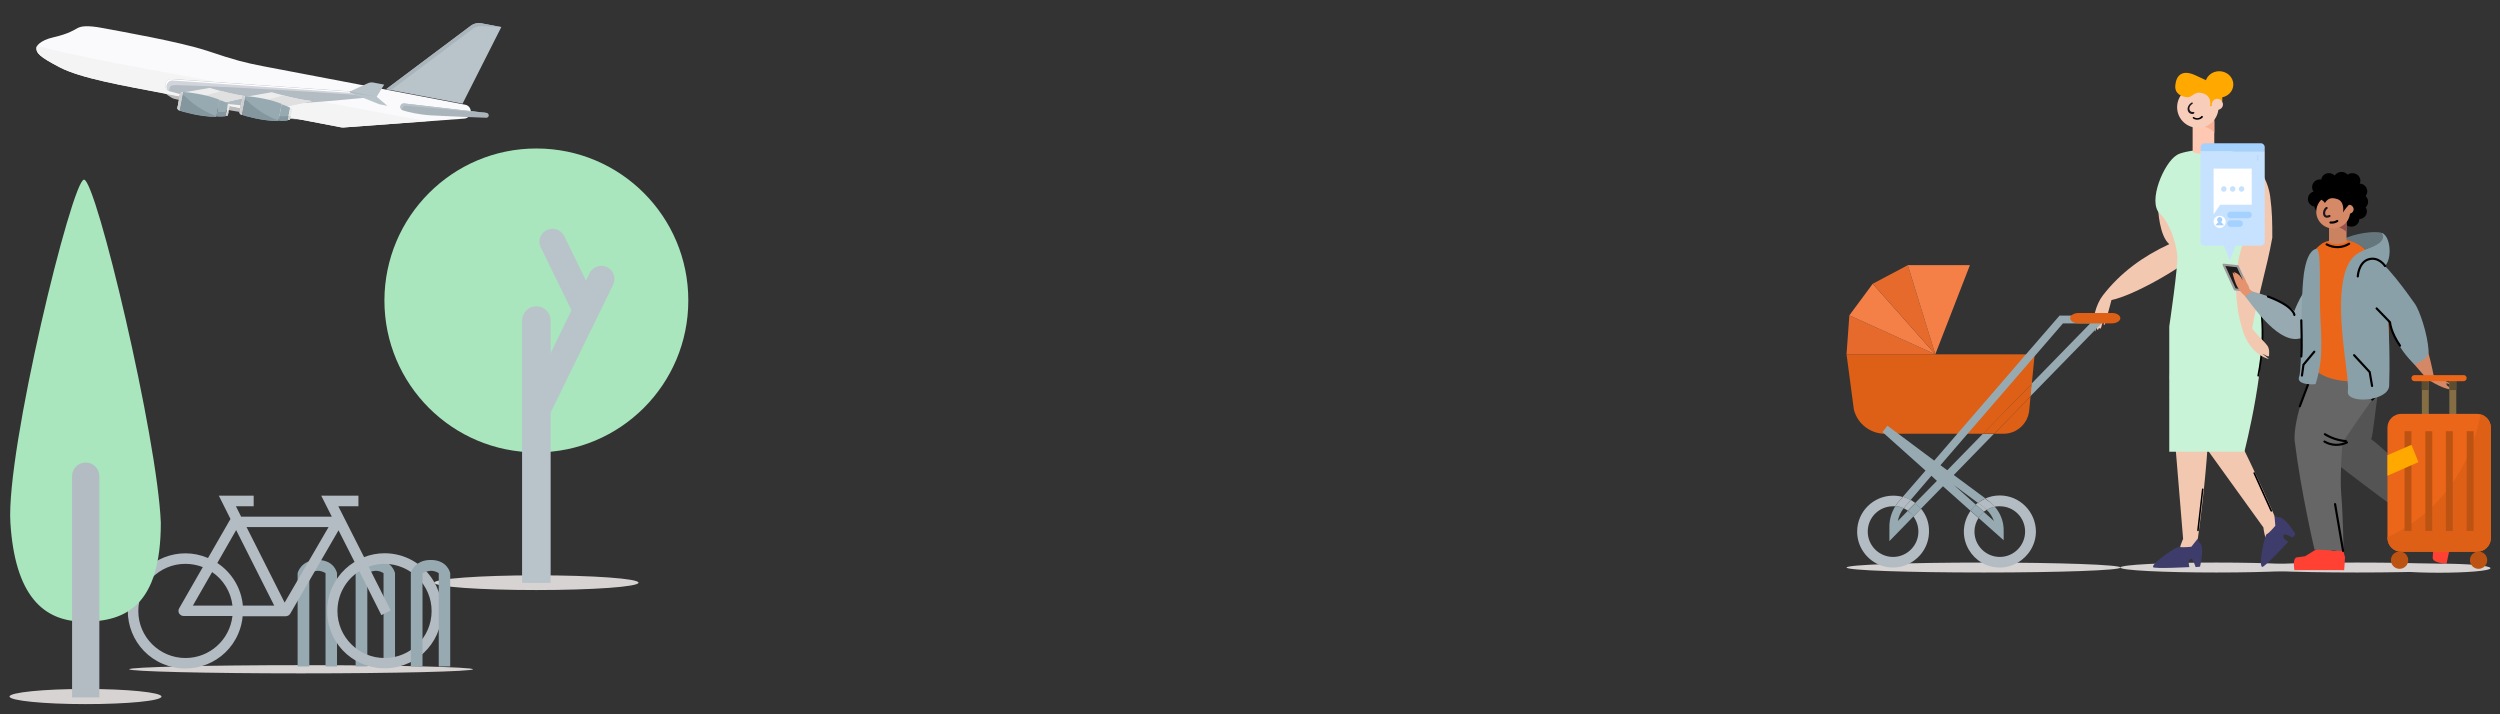 <?xml version="1.0" encoding="utf-8"?>
<!-- Generator: Adobe Illustrator 23.0.0, SVG Export Plug-In . SVG Version: 6.00 Build 0)  -->
<svg version="1.1" id="Layer_1" xmlns="http://www.w3.org/2000/svg" xmlns:xlink="http://www.w3.org/1999/xlink" x="0px" y="0px"
	 viewBox="0 0 1155 330" style="enable-background:new 0 0 1155 330;" xml:space="preserve">
<rect x="0" y="0" width="1155" height="330" fill="#333333" stroke="none"/>
<style type="text/css">
	.st0{clip-path:url(#SVGID_2_);fill:#BBBBBC;}
	.st1{clip-path:url(#SVGID_2_);fill:#FAFAFC;}
	.st2{clip-path:url(#SVGID_2_);fill:#F4F4F4;}
	.st3{clip-path:url(#SVGID_2_);fill:#B9C4CA;}
	.st4{clip-path:url(#SVGID_2_);fill:#A9B5BA;}
	.st5{clip-path:url(#SVGID_2_);fill:#B2BCC2;}
	.st6{clip-path:url(#SVGID_2_);fill:#D2D4DB;}
	.st7{clip-path:url(#SVGID_2_);fill:#FFFFFF;}
	.st8{clip-path:url(#SVGID_2_);fill:#EDEDED;}
	.st9{clip-path:url(#SVGID_2_);fill:#E0E0E0;}
	.st10{clip-path:url(#SVGID_2_);fill:#97AAB2;}
	.st11{clip-path:url(#SVGID_2_);fill:#E8E8E8;}
	.st12{clip-path:url(#SVGID_2_);fill:#85979E;}
	.st13{clip-path:url(#SVGID_2_);fill:#CECECE;}
	.st14{clip-path:url(#SVGID_4_);fill:#D6D3D2;}
	.st15{clip-path:url(#SVGID_4_);fill:#A9E5BD;}
	.st16{clip-path:url(#SVGID_4_);fill:#B9C4CA;}
	.st17{clip-path:url(#SVGID_4_);fill:#F3C8B1;}
	.st18{clip-path:url(#SVGID_4_);fill:#C9F3D7;}
	.st19{clip-path:url(#SVGID_4_);fill:#3D3C6B;}
	.st20{clip-path:url(#SVGID_4_);fill:#FFC8B3;}
	.st21{clip-path:url(#SVGID_4_);fill:#F9B196;}
	.st22{clip-path:url(#SVGID_4_);fill:#F8CDBA;}
	.st23{clip-path:url(#SVGID_4_);}
	.st24{clip-path:url(#SVGID_4_);fill:#FFA800;}
	.st25{clip-path:url(#SVGID_4_);fill:#1F161E;}
	.st26{clip-path:url(#SVGID_4_);fill:#B2BCC2;}
	.st27{clip-path:url(#SVGID_4_);fill:#DD6016;}
	.st28{clip-path:url(#SVGID_4_);fill:#E56A2C;}
	.st29{clip-path:url(#SVGID_4_);fill:#F48047;}
	.st30{clip-path:url(#SVGID_4_);fill:#97AAB2;}
	.st31{clip-path:url(#SVGID_4_);fill:#C7E2FE;}
	.st32{clip-path:url(#SVGID_4_);fill:#FFFFFF;}
	.st33{clip-path:url(#SVGID_4_);fill:#A5D1FE;}
	.st34{clip-path:url(#SVGID_4_);fill:none;stroke:#A5D1FE;stroke-width:3;stroke-linecap:round;}
	.st35{clip-path:url(#SVGID_4_);fill:#1D1D1B;}
	.st36{clip-path:url(#SVGID_4_);fill:none;stroke:#9A9A9A;stroke-linecap:round;stroke-linejoin:round;}
	.st37{clip-path:url(#SVGID_4_);fill:#FF4133;}
	.st38{clip-path:url(#SVGID_4_);fill:#535453;}
	.st39{clip-path:url(#SVGID_4_);fill:#666666;}
	.st40{clip-path:url(#SVGID_4_);fill:none;stroke:#000000;stroke-linecap:round;}
	.st41{clip-path:url(#SVGID_4_);fill:#E5936F;}
	.st42{clip-path:url(#SVGID_4_);fill:#EB6619;}
	.st43{clip-path:url(#SVGID_4_);fill:#89A0A9;}
	.st44{clip-path:url(#SVGID_4_);fill:#65777D;}
	.st45{clip-path:url(#SVGID_4_);fill:#D58866;}
	.st46{clip-path:url(#SVGID_4_);fill:none;stroke:#000000;stroke-linecap:round;stroke-linejoin:round;}
	.st47{clip-path:url(#SVGID_4_);fill:#CB8260;}
	.st48{clip-path:url(#SVGID_4_);fill:#974F4F;}
	.st49{clip-path:url(#SVGID_4_);fill:#D58967;}
	.st50{clip-path:url(#SVGID_4_);fill:none;stroke:#000000;stroke-width:1.001;stroke-linecap:round;stroke-miterlimit:4.002;}
	.st51{clip-path:url(#SVGID_4_);fill:none;stroke:#1F161E;stroke-linecap:round;stroke-miterlimit:10;}
	.st52{clip-path:url(#SVGID_6_);fill:#D6D3D2;}
	.st53{clip-path:url(#SVGID_6_);fill:#856D44;}
	.st54{clip-path:url(#SVGID_6_);fill:#5E4E2F;}
	.st55{clip-path:url(#SVGID_6_);fill:#EB6619;}
	.st56{clip-path:url(#SVGID_6_);fill:#DD6016;}
	.st57{clip-path:url(#SVGID_6_);fill:#BD5312;}
	.st58{clip-path:url(#SVGID_6_);fill:#FFA800;}
</style>
<g>
	<defs>
		<polygon id="SVGID_1_" points="-4,-30 1202,-27 1195,427 -10,427 		"/>
	</defs>
	<clipPath id="SVGID_2_">
		<use xlink:href="#SVGID_1_"  style="overflow:visible;"/>
	</clipPath>
	<path class="st0" d="M75.9,42.7c0,0,2.6,2.4,4.7,3c2.1,0.6,44.8,10.1,61.5,9.5L75.9,42.7z"/>
	<path class="st1" d="M16.9,21.7c0,0,0.9-2.9,7.9-4.5c7-1.6,9.5-3.4,11-4.2s4.1-1.5,11.9,0c7.8,1.5,35,6.2,48.1,10.5
		c13.1,4.4,17.1,5.4,25.8,7.1l93.4,17.8c1.5,0.3,2.6,1.7,2.5,3.3c0,0.2,0,0.3-0.1,0.5c-0.2,1.4-1.4,2.5-2.9,2.6l-55.9,4.1
		c-0.4,0-0.8,0-1.2-0.1L75.9,43.1C57.4,39.6,37.4,36.2,27.4,31C18.7,26.4,16.4,24.6,16.9,21.7"/>
	<path class="st2" d="M16.9,21.7c-0.5,2.9,1.8,4.7,10.5,9.3c10,5.3,29.9,8.6,48.4,12.2l81.7,15.6c0.4,0.1,0.8,0.1,1.2,0.1L197,56
		C153.7,47.9,69.1,32.1,52.6,29c-17.3-3.3-30.3-6.5-35.4-7.8C17,21.5,16.9,21.7,16.9,21.7"/>
	<path class="st3" d="M178.4,41.2l38.8-29.1c1.5-1.2,3.4-1.7,5.3-1.3l9.1,1.7l-17.9,35.4L178.4,41.2z"/>
	<path class="st4" d="M178.4,41.2l2.3,0.4l37.6-28.2c1.5-1.2,2.9-1.3,5.3-1.3l8.1,0.4l0,0l-9.1-1.7c-1.9-0.4-3.8,0.1-5.3,1.3
		L178.4,41.2z"/>
	<path class="st4" d="M185,49.1L185,49.1c-0.2,0.8,0.3,1.6,1.1,1.9c2.2,0.7,7,1.9,13,2.3c7.3,0.4,21.8,1,25.6,1.1
		c0.5,0,1-0.4,1.1-0.9c0.1-0.6-0.3-1.2-0.9-1.3l-38.1-4.4C185.9,47.7,185.1,48.3,185,49.1"/>
	<path class="st3" d="M185,49.1c-0.1,0.7,0.2,1.4,0.8,1.7c-0.1-0.2-0.1-0.5,0-0.7c0.2-0.8,0.9-1.4,1.8-1.3l37.9,3.6
		c-0.1-0.1-0.3-0.2-0.5-0.2c0,0-0.1,0-0.1,0l-38.1-4.4C185.9,47.7,185.1,48.3,185,49.1"/>
	<path class="st5" d="M76.4,38.9L76.4,38.9c-0.3,1.5,0.6,2.9,2.1,3.3c5.8,1.7,20.6,5.6,32.6,6.4c15.3,1,63.1-4,63.1-4l-12.6-2.4
		l-82-5.7C78,36.4,76.7,37.4,76.4,38.9"/>
	<path class="st6" d="M76.4,38.9c-0.3,1.4,0.5,2.7,1.8,3.2c-0.1-0.5,0-1.1,0.3-1.8c0.4-1.2,2.4-1,5.5-0.9
		c18.3,0.4,72.3,3.6,89.6,5.2l-12-2.3l-82-5.7C78,36.4,76.7,37.4,76.4,38.9"/>
	<path class="st7" d="M76.4,38.9c-0.2,1.1,0.2,2.1,1,2.8c-0.4-0.6-0.6-1.4-0.5-2.2c0.3-1.5,1.6-2.5,3.1-2.3l82,5.7l9.8,1.9
		c1.4-0.1,2.1-0.1,2.1-0.1l-12.6-2.4l-82-5.7C78,36.4,76.7,37.4,76.4,38.9"/>
	<path class="st8" d="M84.8,42.7l12.1-2.1c0,0,11,3.4,18.5,4.1l-13.5,3L84.8,42.7z"/>
	<path class="st9" d="M102.1,42c3.8,1,9.1,2.2,13.3,2.7l-13.5,3L92,44.8C95.4,44,98.8,43.2,102.1,42"/>
	<path class="st10" d="M83.2,43.3c0,0,0.1-0.8,1.3-0.8c1.2,0,9.9,0.8,16.7,3.5c0.1,0.1,0.2,0.2,0.2,0.3l-1.4,7.5
		c0,0.1-0.2,0.2-0.3,0.2c-7.4,0-15.7-2.5-16.8-2.9c-1.1-0.4-0.9-1.2-0.9-1.2L83.2,43.3z"/>
	<path class="st10" d="M105.2,47.7c0.1,0,0.1,0.2,0.1,0.3l-1.1,5.5c0,0.1-0.1,0.2-0.2,0.2c-0.6,0.1-2.8,0.2-4,0l1.4-7.5
		C102.7,46.5,104.6,47.4,105.2,47.7"/>
	<path class="st11" d="M106,48.2c0.1,0.1,0.2,0.2,0.2,0.4l-0.9,4.5c0,0.2-0.2,0.3-0.3,0.3c-0.2,0-0.5,0-0.7,0l1.1-5.5
		C105.6,48,105.8,48.2,106,48.2"/>
	<path class="st12" d="M104.7,51.6l-0.4,1.9c0,0.1-0.1,0.2-0.2,0.2c-0.6,0.1-2.8,0.2-4,0l0.4-2C101.8,51.8,103.3,51.8,104.7,51.6"/>
	<path class="st13" d="M105.6,51.7l-0.3,1.5c0,0.2-0.2,0.3-0.3,0.3c-0.2,0-0.5,0-0.7,0l0.3-1.6C104.9,51.8,105.3,51.8,105.6,51.7"/>
	<path class="st12" d="M82.9,51c1.1,0.4,9.4,2.9,16.8,2.9c0.1,0,0.2-0.1,0.3-0.2c-8.9-3.3-14.4-8.9-16.4-11.1
		c-0.4,0.2-0.4,0.6-0.4,0.6L82,49.8C82,49.8,81.8,50.6,82.9,51"/>
	<path class="st11" d="M83.2,43.3c0,0,0.1-0.8,1.3-0.8c0,0,0,0,0,0L82.9,51c0,0,0,0,0,0c-1.1-0.4-0.9-1.2-0.9-1.2L83.2,43.3z"/>
	<path class="st13" d="M82.9,51L82.9,51l1.5-7.6c-0.3-0.3-0.5-0.6-0.7-0.8c-0.4,0.2-0.4,0.6-0.4,0.6L82,49.8
		C82,49.8,81.8,50.6,82.9,51"/>
	<path class="st8" d="M113.5,44.7l12.1-2.1c0,0,11,3.4,18.5,4.1l-13.5,3L113.5,44.7z"/>
	<path class="st9" d="M130.8,44c3.8,1,9.1,2.2,13.3,2.7l-13.5,3l-9.9-2.9C124.1,45.9,127.5,45.2,130.8,44"/>
	<path class="st10" d="M111.9,45.2c0,0,0.1-0.8,1.3-0.8c1.2,0,9.9,0.8,16.7,3.5c0.1,0.1,0.2,0.2,0.2,0.3l-1.4,7.5
		c0,0.1-0.2,0.2-0.3,0.2c-7.4,0-15.7-2.5-16.8-2.9c-1.1-0.4-0.9-1.2-0.9-1.2L111.9,45.2z"/>
	<path class="st10" d="M133.9,49.7c0.1,0,0.1,0.2,0.1,0.3l-1.1,5.5c0,0.1-0.1,0.2-0.2,0.2c-0.6,0.1-2.8,0.2-4,0l1.4-7.5
		C131.4,48.5,133.3,49.4,133.9,49.7"/>
	<path class="st11" d="M134.7,50.2c0.1,0.1,0.2,0.2,0.2,0.4l-0.9,4.5c0,0.2-0.2,0.3-0.3,0.3c-0.2,0-0.5,0-0.7,0L134,50
		C134.3,50,134.5,50.1,134.7,50.2"/>
	<path class="st12" d="M133.4,53.5l-0.4,1.9c0,0.1-0.1,0.2-0.2,0.2c-0.6,0.1-2.8,0.2-4,0l0.4-2C130.5,53.8,132,53.8,133.4,53.5"/>
	<path class="st13" d="M134.3,53.6l-0.3,1.5c0,0.2-0.2,0.3-0.3,0.3c-0.2,0-0.5,0-0.7,0l0.3-1.6C133.6,53.8,134,53.7,134.3,53.6"/>
	<path class="st12" d="M111.6,53c1.1,0.4,9.4,2.9,16.8,2.9c0.1,0,0.2-0.1,0.3-0.2c-8.9-3.3-14.4-8.9-16.4-11.1
		c-0.4,0.2-0.4,0.6-0.4,0.6l-1.2,6.6C110.7,51.8,110.5,52.6,111.6,53"/>
	<path class="st11" d="M111.9,45.2c0,0,0.1-0.8,1.3-0.8c0,0,0,0,0,0l-1.6,8.6c0,0,0,0,0,0c-1.1-0.4-0.9-1.2-0.9-1.2L111.9,45.2z"/>
	<path class="st13" d="M111.6,53L111.6,53l1.5-7.6c-0.3-0.3-0.5-0.6-0.7-0.8c-0.4,0.2-0.4,0.6-0.4,0.6l-1.2,6.6
		C110.7,51.8,110.5,52.6,111.6,53"/>
	<path class="st3" d="M161.5,42.3l8.6-3.9c0.7-0.3,1.5-0.4,2.2-0.3l5.2,1l-3.5,5.6l5,4.2l-4-0.8l-13-5.2L161.5,42.3z"/>
	<polygon class="st4" points="162.1,42.9 161.5,42.3 174.1,44.7 	"/>
</g>
<g>
	<defs>
		<rect id="SVGID_3_" x="-117" y="-892" width="1400" height="3462"/>
	</defs>
	<clipPath id="SVGID_4_">
		<use xlink:href="#SVGID_3_"  style="overflow:visible;"/>
	</clipPath>
	<path class="st14" d="M247.8,265.8c26.1,0,47.2,1.5,47.2,3.4c0,1.9-21.1,3.4-47.2,3.4c-26.1,0-47.2-1.5-47.2-3.4
		C200.7,267.4,221.8,265.8,247.8,265.8"/>
	<path class="st15" d="M247.8,68.6c38.8,0,70.2,31.4,70.2,70.2c0,38.8-31.4,70.2-70.2,70.2s-70.2-31.4-70.2-70.2
		C177.7,100,209.1,68.6,247.8,68.6"/>
	<path class="st16" d="M254.4,269.3h-13.2V148.1c0-3.6,2.9-6.6,6.6-6.6c3.6,0,6.6,2.9,6.6,6.6V269.3z"/>
	<path class="st16" d="M252.2,195.1l-10.8-5.3l31-63.6c1.5-3,5.1-4.2,8.1-2.8c3,1.5,4.2,5.1,2.8,8.1L252.2,195.1z"/>
	<path class="st16" d="M252.6,106.3L252.6,106.3c3-1.5,6.6-0.2,8.1,2.8l16.6,34l-10.8,5.3l-16.6-34
		C248.3,111.4,249.6,107.8,252.6,106.3"/>
	<path class="st14" d="M1089,259.9c29.5,0,53.4,1,53.4,2.3c0,1.3-23.9,2.3-53.4,2.3c-29.5,0-53.4-1-53.4-2.3
		C1035.6,260.9,1059.5,259.9,1089,259.9"/>
	<path class="st14" d="M1024,259.9c24.5,0,44.4,1,44.4,2.3c0,1.3-19.9,2.3-44.4,2.3c-24.5,0-44.4-1-44.4-2.3
		C979.6,260.9,999.4,259.9,1024,259.9"/>
	<path class="st17" d="M1011.7,96.2c1.9,7.7,3.6,12.6,4.4,19.9c-7.3,7.3-30.4,20.5-40.6,22.5c-0.4,1.8-1.2,4.3-1.6,6
		c-0.4,1.7-0.9,4.2-1.5,5.2c-1.1,1.8,0.3-2.7-0.4-2.5c-0.6,0.2-1.1,5.2-1.8,4.5c-0.8-0.7-0.5,0.3-1,0.6c-0.5,0.3-0.8-2.8-0.8-3.1
		c-0.1,1.3-0.2,2.6-0.3,3.9c-2.3-4.5,0.4-12.9,3.4-16.7c8.2-10.6,18.6-18.1,30.7-23.7c-4.5-3.9-5.2-15.1-5.3-19.2
		c-0.3-7,5.4-15.9,10.3-11.1C1011,86.3,1010.8,92.7,1011.7,96.2"/>
	<path class="st17" d="M1047.8,249.6c1.8-0.3,4.7-7.1,4-8.9c-1.5-3.8-9.4-21.9-18.8-40.4c-9.5-18.5-23.2-38.5-30.6-16.7l43.3,60.1
		C1045.7,243.8,1046.3,249.6,1047.8,249.6C1047.8,249.6,1047.8,249.6,1047.8,249.6"/>
	<path class="st17" d="M1015.3,249.6c0.6-4.1,3.3-23.6,4.7-44.3c0.8-11.1,0.7-23.3-2.3-29.8l5.1-34.9h-18.6l-1.8,34l0.1,0.6l0,0
		l6.1,73.8c0,0-2.6,5.5-1.2,6.1c0.1,0.1,0.3,0.1,0.4,0.1C1009.9,255.2,1015,251.3,1015.3,249.6"/>
	<path class="st18" d="M1035.5,71.6c7.9,4.6,9.7,7,9,8.6c-0.8,1.8-7.9-0.6-9,3.8c-2,7.7,4,9.3,4,9.3l-4.2,17.4c0,0,5.5,8.4,9.2,31.2
		c3.8,22.8-7.6,66.8-7.6,66.8l-34.7,0l0-57.9c0,0,4.3-28.9,3.7-33.1c-1.4-10.4-5.7-17.2-8.1-19c-5.7-5.7,2-23.5,7.8-27
		C1008.6,69.4,1027.5,67,1035.5,71.6"/>
	<path class="st19" d="M1050.8,238.2c0.7,1,2.3,0.3,3.8,1.4c2.9,2,5.9,7.2,5.9,7.2l-1.3,1.5c0,0-3.6-1.9-4-1.3c-1.2,1.6,2,3.3,2,3.3
		s-11.2,12.1-12.1,11.6c-1.8-0.9,1.2-15,2.2-15.2c1-0.3,3.9-3.8,3.9-3.8"/>
	<path class="st19" d="M1015.4,248.8c-0.2,1.2,1.4,1.9,1.8,3.7c0.7,3.5-0.8,9.3-0.8,9.3l-2,0.2c0,0-1.3-3.9-2-3.8
		c-2,0.3-0.9,3.8-0.9,3.8s-16.5,0.9-16.8,0c-0.6-1.9,11.3-9.9,12.2-9.4c0.9,0.5,5.5,0,5.5,0"/>
	<path class="st20" d="M1013,69.8c0,1.7,10,1.8,10,0v-14h-10V69.8z"/>
	<path class="st21" d="M1016.3,57.6c0.9,0,6.7,2.6,6.7,4v-7.6C1021.6,54.1,1016.3,57.6,1016.3,57.6"/>
	<path class="st22" d="M1018.7,58.5c-5,1.8-10.5-0.8-12.3-5.7c-1.8-5,0.8-10.5,5.7-12.3c5-1.8,10.5,0.8,12.3,5.7
		S1023.7,56.7,1018.7,58.5"/>
	<path class="st23" d="M1015.1,55.3c-0.7,0-1.4-0.2-1.9-0.6c-0.2-0.1-0.2-0.4-0.1-0.5c0.1-0.2,0.4-0.2,0.5-0.1
		c1.1,0.8,2.6,0.6,3.4-0.4c0.1-0.2,0.4-0.2,0.6,0c0.2,0.1,0.2,0.4,0,0.6C1017,54.9,1016.1,55.3,1015.1,55.3"/>
	<path class="st24" d="M1024.3,44.9c-0.4,0.4-0.8,2.2-1.4,3c-0.5,0.6-1.1,1.1-1.9,1.3c0,0,1.3-4.5-3-6c-4.4-1.5-4.7,1.8-7.5,1.7
		c-2.8-0.2-5.9-1.7-5.5-5.5c0.4-4.5,3.1-7.4,9.1-4.7c6,2.7,14.7,6.9,14.7,6.9C1027.4,42.8,1025.9,43.9,1024.3,44.9"/>
	<path class="st24" d="M1025.3,32.9c3.6,0,6.5,2.8,6.5,6.1c0,3.4-2.9,6.1-6.5,6.1c-3.6,0-6.5-2.8-6.5-6.1
		C1018.8,35.6,1021.7,32.9,1025.3,32.9"/>
	<polygon class="st24" points="1026.7,44.9 1026.7,46.9 1023,45.8 1023,43 	"/>
	<path class="st22" d="M1025.3,50.6c-1.3,0.5-2.8-0.2-3.3-1.5c-0.5-1.3,0.2-2.8,1.5-3.3s2.8,0.2,3.3,1.5
		C1027.4,48.6,1026.7,50.1,1025.3,50.6"/>
	<path class="st25" d="M1013,52.7c-1,0-1.9-0.5-2.2-1.5c-0.4-1.1,0-2.7,1.7-3.8c0.2-0.1,0.4-0.1,0.5,0.1c0.1,0.2,0.1,0.4-0.1,0.5
		c-1.3,0.8-1.6,2-1.3,2.8c0.3,0.7,0.9,1.1,1.8,0.9c0.2,0,0.4,0.1,0.4,0.3c0,0.2-0.1,0.4-0.3,0.4C1013.4,52.7,1013.2,52.7,1013,52.7"
		/>
	<path class="st23" d="M1043.3,174C1043.2,174,1043.2,174,1043.3,174c-0.3,0-0.4-0.3-0.4-0.5c4.4-22.1,0.1-36.7,0-36.9
		c-0.1-0.2,0.1-0.4,0.3-0.5s0.4,0.1,0.5,0.3c0,0.1,4.5,15,0,37.3C1043.6,173.9,1043.4,174,1043.3,174"/>
	<path class="st23" d="M1049.4,236.4c-0.1,0-0.3-0.1-0.4-0.2l-7.9-17.5c-0.1-0.2,0-0.4,0.2-0.5c0.2-0.1,0.4,0,0.5,0.2l7.9,17.5
		c0.1,0.2,0,0.4-0.2,0.5C1049.5,236.4,1049.5,236.4,1049.4,236.4"/>
	<path class="st23" d="M1015.5,245.4C1015.5,245.4,1015.5,245.4,1015.5,245.4c-0.3,0-0.4-0.2-0.4-0.4l2.2-19c0-0.2,0.2-0.4,0.4-0.3
		c0.2,0,0.4,0.2,0.3,0.4l-2.2,19C1015.9,245.3,1015.7,245.4,1015.5,245.4"/>
	<path class="st14" d="M916.4,259.9c35,0,63.3,1,63.3,2.3c0,1.3-28.3,2.3-63.3,2.3c-35,0-63.3-1-63.3-2.3
		C853.1,260.9,881.4,259.9,916.4,259.9"/>
	<path class="st26" d="M923.9,228.9c-2.4,0-4.6,0.5-6.7,1.4l1.4,1.1c1.1,0.8,2,1.7,2.9,2.7c0.8-0.2,1.6-0.2,2.4-0.2
		c6.5,0,11.7,5.2,11.7,11.7c0,6.4-5.2,11.7-11.7,11.7c-6.4,0-11.7-5.2-11.7-11.7c0-2.3,0.7-4.5,1.9-6.3l-3.7-3.3
		c-1.9,2.7-3.1,6-3.1,9.6c0,6.1,3.4,11.5,8.3,14.4c2.4,1.4,5.3,2.2,8.3,2.2c3,0,5.7-0.8,8.2-2.2c5-2.9,8.5-8.3,8.5-14.5
		C940.5,236.4,933.1,228.9,923.9,228.9 M917.9,235.5c-0.4-0.4-0.9-0.8-1.4-1.2l-2.7-2c-0.3,0.2-0.7,0.5-1,0.8l3.7,3.3
		C917,236.1,917.4,235.8,917.9,235.5"/>
	<path class="st26" d="M887.5,235l-3.5,3.6c1.4,1.9,2.3,4.4,2.3,7c0,6.4-5.2,11.7-11.7,11.7c-6.4,0-11.7-5.2-11.7-11.7
		c0-6.5,5.2-11.7,11.7-11.7c0.3,0,0.6,0,1,0c0.4-0.7,0.9-1.3,1.4-1.9l2.1-2.4c-1.4-0.4-2.9-0.6-4.5-0.6c-9.1,0-16.6,7.4-16.6,16.6
		c0,6.8,4.1,12.6,9.9,15.2c2,0.9,4.3,1.4,6.7,1.4c2.7,0,5.3-0.7,7.6-1.9c5.3-2.8,9-8.3,9-14.7C891.3,241.5,889.9,237.9,887.5,235
		 M884.9,232.4c-0.7-0.5-1.4-1-2.1-1.4l-2.9,3.3c-0.1,0.2-0.3,0.3-0.4,0.5c0.7,0.3,1.3,0.7,1.9,1.1L884.9,232.4z"/>
	<path class="st27" d="M938.1,183.2l-16.8,17.2h4.3c6.2,0,11.3-4.7,11.9-10.8L938.1,183.2z"/>
	<path class="st27" d="M853.1,163.7l3.4,25.6c1.7,6.5,7.5,11,14.2,11.1h45.5l22.5-23.1l1.2-12.4l0.1-1.2H853.1z"/>
	<polygon class="st28" points="853.1,163.7 894.1,163.7 854.4,145.7 	"/>
	<polygon class="st29" points="854.4,145.7 894.1,163.7 865.2,131.1 	"/>
	<polygon class="st28" points="865.2,131.1 894.1,163.7 881.4,122.5 	"/>
	<polygon class="st29" points="881.4,122.5 894.1,163.7 910.1,122.5 	"/>
	<path class="st30" d="M921.6,234.1c-1.3,0.3-2.6,0.8-3.7,1.5c1.5,1.4,2.6,3.2,3.3,5.1l-4.7-4.2c-1,0.8-1.8,1.7-2.5,2.7l11.7,10.4
		v-4.2C925.8,241.2,924.3,237.2,921.6,234.1 M917.3,230.3l-14.6-10.8l-3-2.2l-3.1-2.3l-3-2.2L877,200.4l-5-3.7l-2.3,2.9l1,0.9h0
		l19,17l2.7,2.4l2.5,2.3l2.8,2.5l12.7,11.3c0.7-1,1.5-1.9,2.5-2.8l-10.2-9.1l11.2,8.3C914.9,231.5,916,230.8,917.3,230.3"/>
	<path class="st26" d="M921.6,234.1c-1.3,0.3-2.6,0.8-3.7,1.5c-0.4-0.4-0.9-0.8-1.4-1.2l-2.7-2c1.1-0.8,2.2-1.5,3.4-2l1.4,1.1
		C919.8,232.2,920.7,233.1,921.6,234.1"/>
	<path class="st30" d="M910.4,235.9l3.7,3.3c0.7-1,1.5-2,2.5-2.7l-3.7-3.3C911.9,234,911.1,234.9,910.4,235.9"/>
	<path class="st30" d="M951.6,145.7l-15.6,18l-31.7,36.7l-10.7,12.4l-4,4.6v0l-10.5,12.1c1.3,0.4,2.5,0.9,3.6,1.5l9.6-11.2l4.2-4.9
		l12.6-14.6l30.6-35.4l13.4-15.5h12.6l0,0l-27.2,27.9l-0.6,5.9l32.9-33.7l3.6-3.7H951.6z M884.9,232.4c1,0.8,1.9,1.6,2.6,2.6
		l10.2-10.4l-2.8-2.5L884.9,232.4z M881.4,236l-4.6,4.7c0.4-2.1,1.3-4.1,2.7-5.9c-1.2-0.5-2.5-0.9-3.8-1c-1.8,2.8-2.8,6.1-2.8,9.5
		v6.7l11.2-11.5C883.3,237.5,882.4,236.7,881.4,236 M916.1,200.4l-16.5,16.9l-4.8,4.9l-10.1,10.3c1,0.8,1.9,1.6,2.6,2.6l10.2-10.4
		l5-5.1l18.6-19.1H916.1z"/>
	<path class="st26" d="M882.8,231l-2.9,3.3c-0.1,0.2-0.3,0.3-0.4,0.5c-1.2-0.5-2.5-0.9-3.8-1c0.4-0.7,0.9-1.3,1.4-1.9l2.1-2.4
		C880.4,229.9,881.7,230.4,882.8,231"/>
	<path class="st30" d="M881.4,236c1,0.7,1.9,1.6,2.6,2.6l3.5-3.5c-0.8-0.9-1.7-1.8-2.6-2.6L881.4,236z"/>
	<polygon class="st27" points="916.1,200.4 921.3,200.4 938.1,183.2 938.7,177.3 	"/>
	<path class="st27" d="M960.3,149.4h15.4c2.1,0,3.9-1.1,3.9-2.4v0c0-1.3-1.7-2.4-3.9-2.4h-15.4c-2.1,0-3.9,1.1-3.9,2.4v0
		C956.5,148.4,958.2,149.4,960.3,149.4"/>
	<path class="st17" d="M1037.1,110c-1.5-4.9-3.1-18.2-3.4-22.2c-0.5-6.7,4.2-14.3,9.1-10c3.9,3.5,5.5,9.4,6,12.8
		c1,7.4,1,12.3,1,19.2c-2.4,13.7-7,28.3-9.3,42c1.2,1.3,2.8,3.4,4,4.5c1.1,1.2,3,3.1,3.4,4c0.7,1.7,0.4,2.9,0.4,4
		c0,1.1-2.7-0.9-3-0.8c1,0.8,2,1.5,3,2.4c-5.2-1.3-9.8-6.2-11.8-12.1C1032.1,140.6,1031.5,124.3,1037.1,110"/>
	<path class="st31" d="M1046.3,69.8v41.9c0,1-0.8,1.8-1.8,1.8h-11.7l-2.6,6.7l-2.8-6.7h-9c-1,0-1.8-0.8-1.8-1.8V69.8H1046.3z"/>
	<polygon class="st32" points="1022.7,77.9 1040.3,77.9 1040.3,94.6 1025.7,94.6 1022.7,99 	"/>
	<path class="st31" d="M1035.6,86c0.7,0,1.3,0.6,1.3,1.3c0,0.7-0.6,1.3-1.3,1.3c-0.7,0-1.3-0.6-1.3-1.3
		C1034.4,86.6,1034.9,86,1035.6,86"/>
	<path class="st31" d="M1031.5,86c0.7,0,1.3,0.6,1.3,1.3c0,0.7-0.6,1.3-1.3,1.3c-0.7,0-1.3-0.6-1.3-1.3
		C1030.2,86.6,1030.8,86,1031.5,86"/>
	<path class="st31" d="M1027.4,86c0.7,0,1.3,0.6,1.3,1.3c0,0.7-0.6,1.3-1.3,1.3c-0.7,0-1.3-0.6-1.3-1.3
		C1026.2,86.6,1026.8,86,1027.4,86"/>
	<path class="st32" d="M1025.5,99.7c1.6,0,2.8,1.3,2.8,2.8c0,1.6-1.3,2.8-2.8,2.8c-1.6,0-2.8-1.3-2.8-2.8
		C1022.6,100.9,1023.9,99.7,1025.5,99.7"/>
	<path class="st33" d="M1025.5,100.3c0.7,0,1.2,0.5,1.2,1.2c0,0.7-0.5,1.2-1.2,1.2c-0.7,0-1.2-0.5-1.2-1.2
		C1024.3,100.9,1024.8,100.3,1025.5,100.3"/>
	<path class="st33" d="M1025.5,102c0,0,1,0.9,1.5,1.5c0.5,0.5,0.4,0.6,0.4,0.6h-3.7c0,0-0.1-0.2,0.4-0.7
		C1024.5,102.9,1025.5,102,1025.5,102"/>
	<line class="st34" x1="1030.5" y1="99.3" x2="1038.8" y2="99.3"/>
	<line class="st34" x1="1030.5" y1="103.3" x2="1034.7" y2="103.3"/>
	<polygon class="st35" points="1033.8,123 1027.3,122.3 1032.5,133.7 1039,134.4 	"/>
	<polygon class="st36" points="1033.8,123 1027.3,122.3 1032.5,133.7 1039,134.4 	"/>
	<path class="st37" d="M1081.3,253.5c0.5-0.2,1,0.1,1.2,0.6c0,0,0,0,0,0.1l0.9,3.2c0,1.3-0.4,6-0.4,6h-23c0,0-1-5.7,1.2-5.9
		c2.2-0.3,3.7-0.5,3.7-0.5l9-5.5c0.2-0.1,0.5,0,0.6,0.2c0,0,0,0,0,0l0.8,1.9c1,0.5,2.2,0.8,3.3,1L1081.3,253.5z"/>
	<path class="st37" d="M1124.4,233.9c-0.1-0.6,0.3-1.1,0.9-1.2c0,0,0,0,0.1,0l3.8-0.2c1.4,0.3,6.6,1.9,6.6,1.9l-5.5,26
		c0,0-6.6-0.2-6.4-2.8c0.2-2.6,0.3-4.3,0.3-4.3l-4.1-11.5c-0.1-0.3,0.1-0.6,0.4-0.6c0,0,0,0,0,0l2.4-0.4c0.8-1.1,1.5-2.2,1.9-3.5
		L1124.4,233.9z"/>
	<path class="st38" d="M1072.9,166.7c-1.9,3.4-3,36.9,4.1,45.3c2.2,2.6,43.1,32.9,44.3,33.2l5.4-12.9c0,0-24.4-24.6-31.2-29.4
		c0.8-1.5,2.1-15.7,3.5-23.7C1100.6,171.3,1083.5,160.6,1072.9,166.7"/>
	<path class="st39" d="M1064.3,163.5c-0.3,3.7,2.9,11,2.9,11s-7.6,18.3-7.1,28.9c2.9,23.8,9.2,50.5,9.2,50.5l13.4,0.7
		c0,0-0.1-14.9-1.1-27.1c-0.6-7.3,0.6-23,0.6-23s14-20.8,17.2-24.4c3.2-3.6,1.5-14.9,1.4-16.6H1064.3z"/>
	<path class="st40" d="M1083.8,203.8c-3.4-0.3-6.8-1.4-9.7-3.2"/>
	<path class="st40" d="M1084.3,204.4c-3.3,1.6-7.2,1.5-10.4-0.4"/>
	<line class="st40" x1="1078.8" y1="232.9" x2="1082.5" y2="254.5"/>
	<line class="st40" x1="1069.5" y1="169.2" x2="1062.5" y2="187.7"/>
	<path class="st40" d="M1101.5,173.3c-0.4,4.3-2.4,8.3-5.5,11.3"/>
	<path class="st41" d="M1038.2,137.5c-2.4-1.6-4.2-3.9-5.3-6.6c-0.8-2-1.5-4.7-1.4-5c0.2-0.4,1.3,1.6,1,0.9
		c-0.1-0.2-0.5-1.2-0.4-1.1c0.9,0.3,1.8,0.8,2.5,1.5c2.1,2.4,1.6,4,1.6,4s-0.5-2.9,0.2-3.5c0.4-0.2,1.5,2.9,1.5,2.9
		c0.7,0.8,1.1,1.8,1.3,2.8c-0.4,0.3,7.4,5.2,7.4,5.2l-4.9,2.3L1038.2,137.5z"/>
	<path class="st30" d="M1080.2,133.9c1.5,8.9-9.2,22-19.1,22.7c-9.8,0.7-20.7-15.9-23.8-19.6c1-1,2.1-1.7,3.4-2.3
		c14.5,3.8,19.3,9,19.3,9s3.6-10.3,11-17C1075.8,123.8,1078.7,125,1080.2,133.9"/>
	<path class="st40" d="M1060,145.5c0,0-0.1-4-12.2-8.5"/>
	<path class="st42" d="M1085.6,111c-3.8-1.1-9.6-0.3-12.5,1.3c-6.3,4.3-9.8,12.2-8,21.4c1.1,6.3,1.9,12.7,2.2,19.2
		c0,0-1.4,10.8-1.2,11.4c2.1,15.8,34.8,13.6,36.5,6.3C1105.1,158.8,1104.8,115.9,1085.6,111"/>
	<path class="st43" d="M1081.8,135.2c-1.4,17.4,3.7,39.6,2.9,45.6c-0.8,6,18.8,4.7,19.1-2.6c0.3-7.2,0.3-28.7-1.4-36.6
		c-0.8-3.5-4.4-10.4-3.9-17.4c7.2,0.6,6.8-15,1.9-16.6c1,4.9-2.7,5-7.7,7.7C1089.8,117,1083.2,117.8,1081.8,135.2"/>
	<path class="st43" d="M1064.4,126.4c-1.9,14.7-0.6,43.4-2.2,47.6c-1.6,4.1,7.6,3.7,7.6,3.4c2.4-7.6,3.2-13.8,2.3-28.8
		c-0.9-15,0.8-34.6-2.2-33.6C1066.8,116,1065.3,120.5,1064.4,126.4"/>
	<path class="st44" d="M1100.4,107.6c-3.6-1.1-12.6,0.3-17.9,2.9c7.5,1.4,10.2,4.8,10.2,4.8S1103.7,112.3,1100.4,107.6"/>
	<path class="st40" d="M1063.2,148c0,0,0.4,12.7,0,16.7"/>
	<polyline class="st40" points="1087.6,164.1 1094.8,171.9 1095.9,178.3 	"/>
	<polyline class="st40" points="1069.2,162.5 1064.2,168.5 1063.5,173.5 	"/>
	<path class="st45" d="M1096.5,139.3c0,0,4.3-5.4,11.3-4.8c2,1.9,3.7,4,5.3,6.3c7.7,12.7,11.2,32.5,11.2,32.5l4.3,2.2
		c0,0,3.1,1.3,3.7,1.9c1.1,1.1-2.2-0.8-2.1-0.2c0,0.6,0.5,1.6,3.4,2.4c-2,1.7-11.5-3.6-13-5.3c-3.3-3.9-7.7-8.2-11.9-15.3
		c-2.5-4-4.2-8.4-5-13L1096.5,139.3z"/>
	<path class="st43" d="M1083,131c0,0,13.6,14.1,21,17.4c0,2.6,3.5,12.5,11.5,19.9c1.4-0.7,6.8-2.1,6.5-6.4
		c-0.5-7.6-4.1-18.6-6.5-21.8c-2.3-3.1-14-20.4-20.9-22.7C1087.9,115.1,1083,131,1083,131"/>
	<path class="st46" d="M1101.9,122.9c0,0-2.9-4.5-7.6-3.1c-4.7,1.4-5,7.9-5,7.9"/>
	<path class="st46" d="M1098,142.5l6.2,6.4c0,0,0.2,4.4,4.6,10.8"/>
	<path class="st40" d="M1074.9,112.9c3.3,1.8,7.3,1.7,10.4-0.3"/>
	<path class="st23" d="M1083.5,103.5c-0.9,0.2-1.8,0.3-2.7,0.3c-5.3,0.1-10.1-3.4-11.6-8.4c-1.9-0.3-3.2-2.1-2.9-4
		c0.2-1.4,1.2-2.5,2.6-2.9c-0.5-0.6-0.7-1.3-0.7-2.1c0-2,1.7-3.6,3.7-3.5c0.2,0,0.4,0,0.5,0c0.3-1.7,1.9-3,3.6-2.9
		c1,0,1.9,0.4,2.6,1.1c1.2-1.7,3.5-2.2,5.2-1.1c0.3,0.2,0.6,0.4,0.8,0.7c0.6-0.5,1.4-0.7,2.2-0.7c2,0,3.7,1.5,3.7,3.5
		c0,0.4-0.1,0.9-0.3,1.3c1.9,0.1,3.4,1.6,3.5,3.5c0,0.8-0.3,1.6-0.8,2.3c1.4,1.3,1.6,3.4,0.3,4.9c-0.1,0.1-0.2,0.2-0.3,0.3
		c0.4,0.6,0.6,1.2,0.6,1.9c0,1.9-1.6,3.5-3.5,3.5c0,2-1.7,3.6-3.7,3.5C1085.2,104.7,1084.2,104.3,1083.5,103.5"/>
	<path class="st47" d="M1076,111.6c0.6,1.9,8.1,1.1,8.1,0v-8.8h-8.1V111.6z"/>
	<path class="st48" d="M1078.7,104.3c0.7,0,5.5,2.1,5.5,3.3v-6.2C1082.9,101.5,1078.7,104.3,1078.7,104.3"/>
	<path class="st49" d="M1080.6,105.1c-4,1.5-8.5-0.6-10-4.6c-1.5-4,0.6-8.5,4.6-10c4-1.5,8.5,0.6,10,4.6c0,0,0,0,0,0
		C1086.8,99.2,1084.7,103.6,1080.6,105.1C1080.7,105.1,1080.7,105.1,1080.6,105.1"/>
	<path class="st49" d="M1086,98.6c-1.1,0.4-2.3-0.2-2.7-1.2c-0.4-1.1,0.2-2.3,1.2-2.7c1.1-0.4,2.3,0.2,2.7,1.2c0,0,0,0,0,0
		C1087.7,97,1087.1,98.2,1086,98.6L1086,98.6z"/>
	<path class="st50" d="M1076.7,102.8c1.1,0.1,2.2-0.1,3.1-0.7"/>
	<path class="st51" d="M1074.9,96.1c-1.7,1-1.8,5.1,1.3,3.7"/>
	<path class="st23" d="M1085.1,94.7c-1,1.1-1.9,2.2-2.6,3.5c0,0,0.9-5-2.6-6.2c-3.5-1.2-4.8,0.3-5.8,1.8c-0.8-1.5-3.4-2.3-3.4-2.3
		l6.2-5l11.9,5.6C1087.6,92.9,1086.4,93.9,1085.1,94.7"/>
	<path class="st33" d="M1046.3,68v1.8h-29.6V68c0-1,0.8-1.8,1.8-1.8h26.1C1045.5,66.2,1046.3,67,1046.3,68"/>
	<path class="st33" d="M1043.4,73.8c0,0.2-0.1,0.3-0.3,0.3c-0.2,0-0.3-0.1-0.3-0.3c0-0.2,0.1-0.3,0.3-0.3
		C1043.2,73.5,1043.4,73.6,1043.4,73.8"/>
	<path class="st33" d="M1043.4,72.9c0,0.2-0.1,0.3-0.3,0.3c-0.2,0-0.3-0.1-0.3-0.3c0-0.2,0.1-0.3,0.3-0.3
		C1043.2,72.6,1043.4,72.7,1043.4,72.9"/>
	<path class="st33" d="M1043.4,72c0,0.2-0.1,0.3-0.3,0.3c-0.2,0-0.3-0.1-0.3-0.3c0-0.2,0.1-0.3,0.3-0.3
		C1043.2,71.7,1043.4,71.9,1043.4,72"/>
	<path class="st14" d="M139.1,307.3c43.9,0,79.4,0.9,79.4,1.9c0,1-35.6,1.9-79.4,1.9s-79.4-0.9-79.4-1.9
		C59.7,308.2,95.3,307.3,139.1,307.3"/>
	<path class="st30" d="M177.2,307.9v-43.1h0c-1.1-0.7-2.3-1.1-3.6-1.1c-1.4,0.1-2.7,0.5-3.9,1.2v43h-5.4v-43.1c0,0,1.4-6.1,9.2-6.1
		s9,6.1,9,6.1v43.1H177.2z"/>
	<path class="st30" d="M150.4,307.9v-43.1h0c-1.1-0.7-2.3-1.1-3.6-1.1c-1.4,0.1-2.7,0.5-3.9,1.2v43h-5.4v-43.1c0,0,1.4-6.1,9.2-6.1
		c7.9,0,9,6.1,9,6.1v43.1H150.4z"/>
	<path class="st26" d="M177.7,255.6c-3.2,0-6.5,0.6-9.5,1.8l-11.9-23.5h9.3V229h-17.2l4.9,9.7h-41.9l-2.4-4.8h8.2V229h-16.1
		l5.4,10.8c0,0-0.1,0.1-0.1,0.1l-10.3,17.9c-13.5-5.8-29.2,0.5-34.9,14c-5.8,13.5,0.5,29.2,14,34.9c13.5,5.8,29.2-0.5,34.9-14
		c1.1-2.6,1.8-5.3,2-8H132c0.9,0,1.7-0.5,2.1-1.2l22.3-38.5l7.4,14.6c-12.5,7.7-16.4,24-8.8,36.5c7.7,12.5,24,16.4,36.5,8.8
		c12.5-7.7,16.4-24,8.8-36.5C195.5,260.4,186.9,255.6,177.7,255.6L177.7,255.6z M109.1,244.9l17.6,34.9h-14.5
		c-0.7-8-5.1-15.3-11.8-19.7L109.1,244.9L109.1,244.9z M107.4,279.8H89.1l8.9-15.5C103.2,267.8,106.7,273.5,107.4,279.8L107.4,279.8
		z M85.7,304c-12,0-21.8-9.7-21.8-21.7c0-12,9.7-21.8,21.7-21.8c2.8,0,5.5,0.5,8.1,1.5l-10.9,19c-0.7,1.2-0.3,2.6,0.9,3.3
		c0.4,0.2,0.8,0.3,1.2,0.3h22.5C106.1,295.7,96.8,304,85.7,304L85.7,304z M131.5,278.4l-17.6-34.9h37.9L131.5,278.4L131.5,278.4z
		 M177.7,304c-12,0-21.8-9.7-21.8-21.7c0-7.5,3.8-14.4,10.1-18.4l10.2,20.3l4.3-2.2l-10.2-20.2c2.3-0.8,4.8-1.3,7.3-1.3
		c12,0,21.8,9.8,21.8,21.8C199.4,294.3,189.7,304,177.7,304L177.7,304z"/>
	<path class="st30" d="M202.7,307.9v-43.1h0c-1.1-0.7-2.3-1.1-3.6-1.1c-1.4,0.1-2.7,0.5-3.9,1.2v43h-5.4v-43.1c0,0,1.4-6.1,9.2-6.1
		s9,6.1,9,6.1v43.1H202.7z"/>
	<path class="st14" d="M39.5,318.3c19.4,0,35.1,1.6,35.1,3.5c0,2-15.7,3.5-35.1,3.5s-35.1-1.6-35.1-3.5
		C4.4,319.9,20.1,318.3,39.5,318.3"/>
	<path class="st15" d="M74.3,241.5c0,38.3-16.3,45.7-35.4,45.7c-19.1,0-32-12.3-34.1-45.7C2.7,208.1,33.3,83,38.8,83
		C44.4,83,72.7,201.9,74.3,241.5"/>
	<path class="st26" d="M45.8,322.2H33.3V220c0-3.5,2.8-6.3,6.3-6.3c3.5,0,6.3,2.8,6.3,6.3V322.2z"/>
</g>
<g>
	<defs>
		<rect id="SVGID_5_" x="-117" y="-892" width="1400" height="3462"/>
	</defs>
	<clipPath id="SVGID_6_">
		<use xlink:href="#SVGID_5_"  style="overflow:visible;"/>
	</clipPath>
	<path class="st52" d="M1126.8,260.4c13.2,0,23.8,0.9,23.8,2.1c0,1.2-10.7,2.1-23.8,2.1c-13.2,0-23.8-0.9-23.8-2.1
		C1103,261.3,1113.7,260.4,1126.8,260.4"/>
	<rect x="1118.9" y="175.4" class="st53" width="3.2" height="17.5"/>
	<rect x="1131.6" y="175.4" class="st53" width="3.2" height="17.5"/>
	<rect x="1118.9" y="175.4" class="st54" width="3.2" height="4.8"/>
	<rect x="1131.6" y="175.4" class="st54" width="3.2" height="4.8"/>
	<path class="st55" d="M1109.4,191.2h35c3.5,0,6.4,2.8,6.4,6.4v50.9c0,3.5-2.8,6.4-6.4,6.4h-35c-3.5,0-6.4-2.8-6.4-6.4v-50.9
		C1103,194.1,1105.8,191.2,1109.4,191.2"/>
	<path class="st56" d="M1146,191.5c-6.8,35.3-29.8,50.6-43,56.7v0.3c0,3.5,2.8,6.4,6.4,6.4h35c3.5,0,6.4-2.8,6.4-6.4v-50.9
		C1150.7,194.7,1148.7,192.2,1146,191.5"/>
	<path class="st57" d="M1108.6,254.8c2.2,0,4,1.8,4,4s-1.8,4-4,4c-2.2,0-4-1.8-4-4S1106.4,254.8,1108.6,254.8"/>
	<rect x="1120.5" y="199.2" class="st57" width="3.2" height="46.1"/>
	<rect x="1110.9" y="199.2" class="st57" width="3.2" height="46.1"/>
	<rect x="1130" y="199.2" class="st57" width="3.2" height="46.1"/>
	<rect x="1139.6" y="199.2" class="st57" width="3.2" height="46.1"/>
	<path class="st57" d="M1145.1,254.8c2.2,0,4,1.8,4,4s-1.8,4-4,4c-2.2,0-4-1.8-4-4S1142.9,254.8,1145.1,254.8"/>
	<polygon class="st58" points="1117.3,213.5 1103,219.8 1103,210.3 1114.1,205.5 	"/>
	<path class="st55" d="M1138.2,176.1h-22.7c-0.8,0-1.4-0.6-1.4-1.4c0-0.8,0.6-1.4,1.4-1.4h22.7c0.8,0,1.4,0.6,1.4,1.4
		C1139.6,175.5,1138.9,176.1,1138.2,176.1"/>
</g>
</svg>
